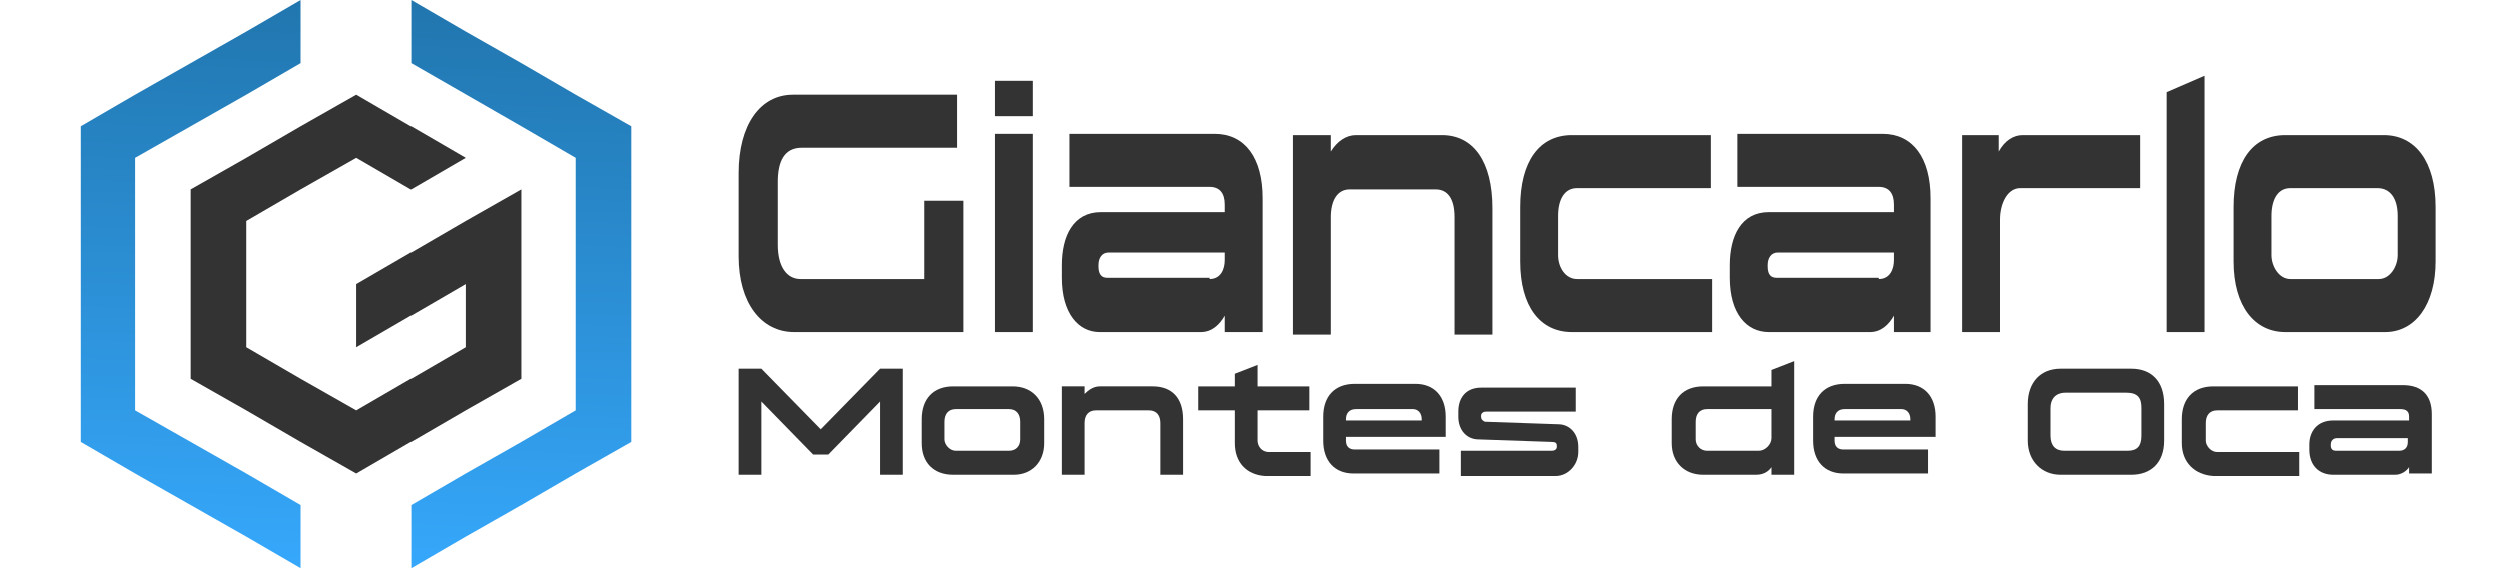 <?xml version="1.0" encoding="utf-8"?>
<!-- Generator: Adobe Illustrator 25.4.1, SVG Export Plug-In . SVG Version: 6.00 Build 0)  -->
<svg version="1.1" xmlns="http://www.w3.org/2000/svg" xmlns:xlink="http://www.w3.org/1999/xlink" x="0px" y="0px" width="198px"
	 height="45px" viewBox="0 0 198 45" style="enable-background:new 0 0 198 45;" xml:space="preserve">
<style type="text/css">
	.st0{fill:#333333;}
	.st1{fill:url(#SVGID_1_);}
	.st2{fill:url(#SVGID_00000139254334605221792420000006821693510710380464_);}
	.st3{fill:#FFFFFF;}
	.st4{fill:url(#SVGID_00000163049841159387540900000010235434895053258682_);}
	.st5{fill:url(#SVGID_00000047773433955168240730000003509271535263427221_);}
	.st6{fill:url(#SVGID_00000007417041456541054160000014621128082566641326_);}
	.st7{fill:url(#SVGID_00000154390213490634849710000016047338411933594516_);}
	.st8{fill:url(#SVGID_00000114035733706983592550000013227970975565094072_);}
	.st9{fill:url(#SVGID_00000003106185775459376120000013494088866510733980_);}
	.st10{fill:#04063E;}
	.st11{fill:url(#SVGID_00000006703444814665549800000014262282266689150384_);}
	.st12{fill:url(#SVGID_00000083074283877739317930000005777354771058660543_);}
	.st13{fill:url(#SVGID_00000129164862865579109770000007959386079190716083_);}
	.st14{display:none;fill:#080226;}
	.st15{fill:url(#SVGID_00000000220167075992582190000011759199077621181077_);}
	.st16{fill:url(#SVGID_00000070115554833644832580000007569102868594823816_);}
	.st17{fill:url(#SVGID_00000101810264836200170150000013345616100914953656_);}
	.st18{display:none;fill:url(#SVGID_00000124859093856168548840000003828083363194682553_);}
	.st19{fill:#FF0054;}
	.st20{display:none;}
	.st21{display:inline;}
	.st22{clip-path:url(#SVGID_00000034802059902324170990000015546892204837549218_);fill:#FFFFFF;}
	.st23{clip-path:url(#SVGID_00000063608580025155628680000006015968531987755451_);fill:#FFFFFF;}
	.st24{clip-path:url(#SVGID_00000086692904228816011190000001351896293051694993_);fill:#FFFFFF;}
	.st25{clip-path:url(#SVGID_00000178168790060072340090000011173107330842266511_);fill:#FFFFFF;}
	.st26{clip-path:url(#SVGID_00000088819364569929402760000007853183689997737115_);fill:#FF0054;}
	.st27{clip-path:url(#SVGID_00000106828239779418123210000000861411013883285427_);fill:#FF0054;}
	.st28{clip-path:url(#SVGID_00000174584037955202646270000016572108597254376870_);fill:#FF0054;}
	.st29{clip-path:url(#SVGID_00000129185638052377324730000003910403978507369361_);fill:#FF0054;}
	.st30{fill:#7AE7C7;}
	.st31{clip-path:url(#SVGID_00000103965928846739707290000004271396242806114460_);fill:#7AE7C7;}
	.st32{clip-path:url(#SVGID_00000169521874340117394180000010302359883163665822_);fill:#7AE7C7;}
	.st33{clip-path:url(#SVGID_00000145025808436407756270000016168652421209971856_);fill:#7AE7C7;}
	.st34{clip-path:url(#SVGID_00000025433766706657451110000007651080035882674361_);fill:#7AE7C7;}
</style>
<g id="celeste_pie_pagina">
	<g id="Capa_7_copia_2">
		<g>
			<g>
				<path class="st0" d="M71.5,29.2v8.4h-1.8v-5.8L65.6,36h-1.2l-4.1-4.2v5.8h-1.8v-8.4h1.8L65,34l4.7-4.8H71.5z"/>
				<path class="st0" d="M73,35.1v-1.9c0-1.6,0.9-2.6,2.5-2.6h4.7c1.5,0,2.5,1,2.5,2.6v1.9c0,1.5-1,2.5-2.4,2.5h-4.8
					C73.9,37.6,73,36.6,73,35.1z M79.9,35.7c0.6,0,0.9-0.4,0.9-0.9v-1.4c0-0.6-0.3-1-0.9-1h-4.2c-0.6,0-0.9,0.4-0.9,1v1.4
					c0,0.4,0.4,0.9,0.9,0.9H79.9z"/>
				<path class="st0" d="M84.1,30.6h1.8v0.6c0.3-0.3,0.7-0.6,1.2-0.6h4.2c1.5,0,2.4,0.9,2.4,2.6v4.4h-1.8v-4.1c0-0.6-0.3-1-0.9-1
					h-4.2c-0.6,0-0.9,0.4-0.9,1v4.1h-1.8V30.6z"/>
				<path class="st0" d="M97.8,35.1v-2.6h-2.9v-1.9h2.9v-1l1.8-0.7v1.7h4.1v1.9h-4.1v2.4c0,0.4,0.3,0.9,0.9,0.9h3.3v1.9h-3.6
					C98.7,37.6,97.8,36.6,97.8,35.1z"/>
				<path class="st0" d="M106.6,34.7v0.2c0,0.4,0.2,0.7,0.7,0.7h6.7v1.9h-6.8c-1.5,0-2.4-1-2.4-2.6v-1.9c0-1.6,0.9-2.6,2.5-2.6h4.8
					c1.5,0,2.4,1,2.4,2.6v1.6H106.6z M106.6,33.2v0.1h6v-0.1c0-0.5-0.3-0.8-0.7-0.8h-4.5C106.8,32.4,106.6,32.8,106.6,33.2z"/>
				<path class="st0" d="M115.8,35.7h7.1c0.2,0,0.4-0.1,0.4-0.3v-0.1c0-0.2-0.1-0.3-0.4-0.3l-5.8-0.2c-0.9,0-1.6-0.7-1.6-1.8v-0.4
					c0-1.2,0.7-1.9,1.8-1.9h7.5v1.9h-7.1c-0.3,0-0.4,0.2-0.4,0.3v0.1c0,0.2,0.1,0.3,0.3,0.4l5.8,0.2c0.9,0,1.6,0.7,1.6,1.8v0.4
					c0,1-0.8,1.9-1.8,1.9h-7.5V35.7z"/>
				<path class="st0" d="M132.4,35.1v-1.9c0-1.6,0.9-2.6,2.5-2.6h5.4v-1.3l1.8-0.7v9h-1.8V37c-0.2,0.3-0.6,0.6-1.2,0.6h-4.2
					C133.4,37.6,132.4,36.6,132.4,35.1z M139.3,35.7c0.5,0,1-0.5,1-1l0-2.3h-5.1c-0.6,0-0.9,0.4-0.9,1v1.4c0,0.5,0.4,0.9,0.9,0.9
					H139.3z"/>
				<path class="st0" d="M145.3,34.7v0.2c0,0.4,0.2,0.7,0.7,0.7h6.7v1.9H146c-1.5,0-2.4-1-2.4-2.6v-1.9c0-1.6,0.9-2.6,2.5-2.6h4.8
					c1.5,0,2.4,1,2.4,2.6v1.6H145.3z M145.3,33.2v0.1h6v-0.1c0-0.5-0.3-0.8-0.7-0.8h-4.5C145.5,32.4,145.3,32.8,145.3,33.2z"/>
				<path class="st0" d="M160.6,34.9v-2.9c0-1.7,1-2.8,2.6-2.8h5.6c1.6,0,2.6,1,2.6,2.8v2.9c0,1.7-1,2.7-2.6,2.7h-5.6
					C161.7,37.6,160.6,36.5,160.6,34.9z M168.5,35.7c0.8,0,1.1-0.4,1.1-1.2v-2.2c0-0.8-0.3-1.2-1.2-1.2h-4.8c-0.8,0-1.2,0.5-1.2,1.2
					v2.2c0,0.8,0.4,1.2,1.1,1.2H168.5z"/>
				<path class="st0" d="M172.8,35.1v-1.9c0-1.6,0.9-2.6,2.5-2.6h6.7v1.9h-6.4c-0.6,0-0.9,0.4-0.9,1v1.4c0,0.4,0.4,0.9,0.9,0.9h6.5
					v1.9h-6.8C173.8,37.6,172.8,36.6,172.8,35.1z"/>
				<path class="st0" d="M182.9,35.6v-0.4c0-1,0.6-1.9,1.9-1.9h6v-0.3c0-0.4-0.2-0.6-0.7-0.6h-6.8v-1.9h7c1.5,0,2.3,0.8,2.3,2.3v4.7
					h-1.8V37c-0.2,0.3-0.6,0.6-1.1,0.6h-4.9C183.7,37.6,182.9,36.9,182.9,35.6z M190,35.7c0.5,0,0.7-0.3,0.7-0.7v-0.3h-5.6
					c-0.3,0-0.5,0.2-0.5,0.5v0.1c0,0.3,0.2,0.4,0.4,0.4H190z"/>
			</g>
			<g>
				<path class="st0" d="M58.5,20.3v-6.6c0-3.8,1.7-6.2,4.3-6.2h13v4.2H63.5c-1.4,0-1.9,1.1-1.9,2.7v5c0,1.7,0.7,2.7,1.8,2.7h9.8
					v-6.2h3.1l0,10.4H62.9C60.3,26.3,58.5,24,58.5,20.3z"/>
				<path class="st0" d="M78.8,6.4h3v2.8h-3V6.4z M78.8,10.6h3v15.7h-3V10.6z"/>
				<path class="st0" d="M84.1,22V21c0-2.3,0.9-4.2,3.1-4.2H97v-0.6c0-0.9-0.4-1.4-1.2-1.4H84.7v-4.2h11.5c2.4,0,3.8,1.9,3.8,5.1
					v10.6H97V25c-0.4,0.7-1,1.3-1.9,1.3h-8C85.4,26.3,84.1,24.8,84.1,22z M95.8,22.1c0.9,0,1.2-0.8,1.2-1.5V20h-9.2
					c-0.5,0-0.8,0.4-0.8,1v0.1c0,0.7,0.3,0.9,0.7,0.9H95.8z"/>
				<path class="st0" d="M102.4,10.7h3V12c0.5-0.8,1.2-1.3,2-1.3h6.8c2.5,0,4,2.1,4,5.8v10h-3v-9.3c0-1.4-0.5-2.2-1.5-2.2h-6.8
					c-1,0-1.5,0.9-1.5,2.2v9.3h-3V10.7z"/>
				<path class="st0" d="M120.4,20.7v-4.3c0-3.6,1.5-5.7,4.1-5.7h11v4.2h-10.6c-1,0-1.5,0.9-1.5,2.2v3.1c0,1,0.6,1.9,1.5,1.9h10.7
					v4.2h-11.1C122,26.3,120.4,24.3,120.4,20.7z"/>
				<path class="st0" d="M137,22V21c0-2.3,0.9-4.2,3.1-4.2h9.9v-0.6c0-0.9-0.4-1.4-1.2-1.4h-11.2v-4.2h11.5c2.4,0,3.8,1.9,3.8,5.1
					v10.6H150V25c-0.4,0.7-1,1.3-1.9,1.3h-8C138.3,26.3,137,24.8,137,22z M148.8,22.1c0.9,0,1.2-0.8,1.2-1.5V20h-9.2
					c-0.5,0-0.8,0.4-0.8,1v0.1c0,0.7,0.3,0.9,0.7,0.9H148.8z"/>
				<path class="st0" d="M155.3,10.7h3V12c0.5-0.9,1.2-1.3,1.9-1.3h9.3v4.2h-9.5c-1,0-1.6,1.2-1.6,2.5v8.9h-3V10.7z"/>
				<path class="st0" d="M171.6,7.3l3-1.3v20.3h-3V7.3z"/>
				<path class="st0" d="M176.9,20.7v-4.3c0-3.6,1.5-5.7,4.1-5.7h7.8c2.5,0,4.1,2.1,4.1,5.7v4.3c0,3.4-1.6,5.6-4,5.6H181
					C178.6,26.3,176.9,24.3,176.9,20.7z M188.4,22.1c0.9,0,1.5-1,1.5-1.9v-3.1c0-1.4-0.6-2.2-1.6-2.2h-6.9c-1,0-1.5,0.9-1.5,2.2v3.1
					c0,0.9,0.6,1.9,1.5,1.9H188.4z"/>
			</g>
		</g>
		<g>
			<linearGradient id="SVGID_1_" gradientUnits="userSpaceOnUse" x1="14.427" y1="44.864" x2="16.162" y2="-0.251">
				<stop  offset="0" style="stop-color:#36A8FC"/>
				<stop  offset="1" style="stop-color:#2176AE"/>
			</linearGradient>
			<polygon class="st1" points="23.8,0 23.8,5 19.5,7.5 15.1,10 10.7,12.5 10.7,32.5 15.1,35 19.5,37.5 23.8,40 23.8,45 19.5,42.5 
				15.1,40 15.1,40 10.7,37.5 10.7,37.5 6.4,35 6.4,10 10.7,7.5 10.7,7.5 10.7,7.5 15.1,5 15.1,5 19.5,2.5 			"/>
			
				<linearGradient id="SVGID_00000003093275940705227060000009556462133867063957_" gradientUnits="userSpaceOnUse" x1="40.188" y1="45.853" x2="41.923" y2="0.738">
				<stop  offset="0" style="stop-color:#36A8FC"/>
				<stop  offset="1" style="stop-color:#2176AE"/>
			</linearGradient>
			<polygon style="fill:url(#SVGID_00000003093275940705227060000009556462133867063957_);" points="50,10 50,35 45.6,37.5 41.3,40 
				41.3,40 36.9,42.5 36.9,42.5 36.9,42.5 32.6,45 32.6,40 36.9,37.5 36.9,37.5 41.3,35 41.3,35 45.6,32.5 45.6,12.5 41.3,10 
				41.3,10 41.3,10 32.6,5 32.6,5 32.6,0 32.6,0 36.9,2.5 36.9,2.5 41.3,5 45.6,7.5 			"/>
			<polygon class="st0" points="41.3,15 41.3,30 36.9,32.5 36.9,32.5 32.6,35 32.5,35 32.5,35 28.2,37.5 28.2,37.5 23.8,35 23.8,35 
				19.5,32.5 19.5,32.5 15.1,30 15.1,15 15.1,15 19.5,12.5 19.5,12.5 23.8,10 23.8,10 28.2,7.5 28.2,7.5 32.5,10 32.5,10 32.6,10 
				36.9,12.5 32.6,15 32.5,15 28.2,12.5 28.2,12.5 23.8,15 23.8,15 19.5,17.5 19.5,17.5 19.5,27.5 19.5,27.5 23.8,30 23.8,30 
				28.2,32.5 28.2,32.5 32.5,30 32.6,30 36.9,27.5 36.9,27.5 36.9,22.5 36.9,22.5 32.6,25 32.5,25 28.2,27.5 28.2,22.5 28.2,22.5 
				32.5,20 32.6,20 36.9,17.5 36.9,17.5 			"/>
		</g>
	</g>
</g>
<g id="celeste_cabecera">
	<g id="Capa_7_copia_3">
	</g>
</g>
<g id="rojo_blanco">
</g>
<g id="rojo_azul">
</g>
<g id="Capa_5">
</g>
<g id="giancarlo_new">
</g>
<g id="Capa_3">
</g>
</svg>
